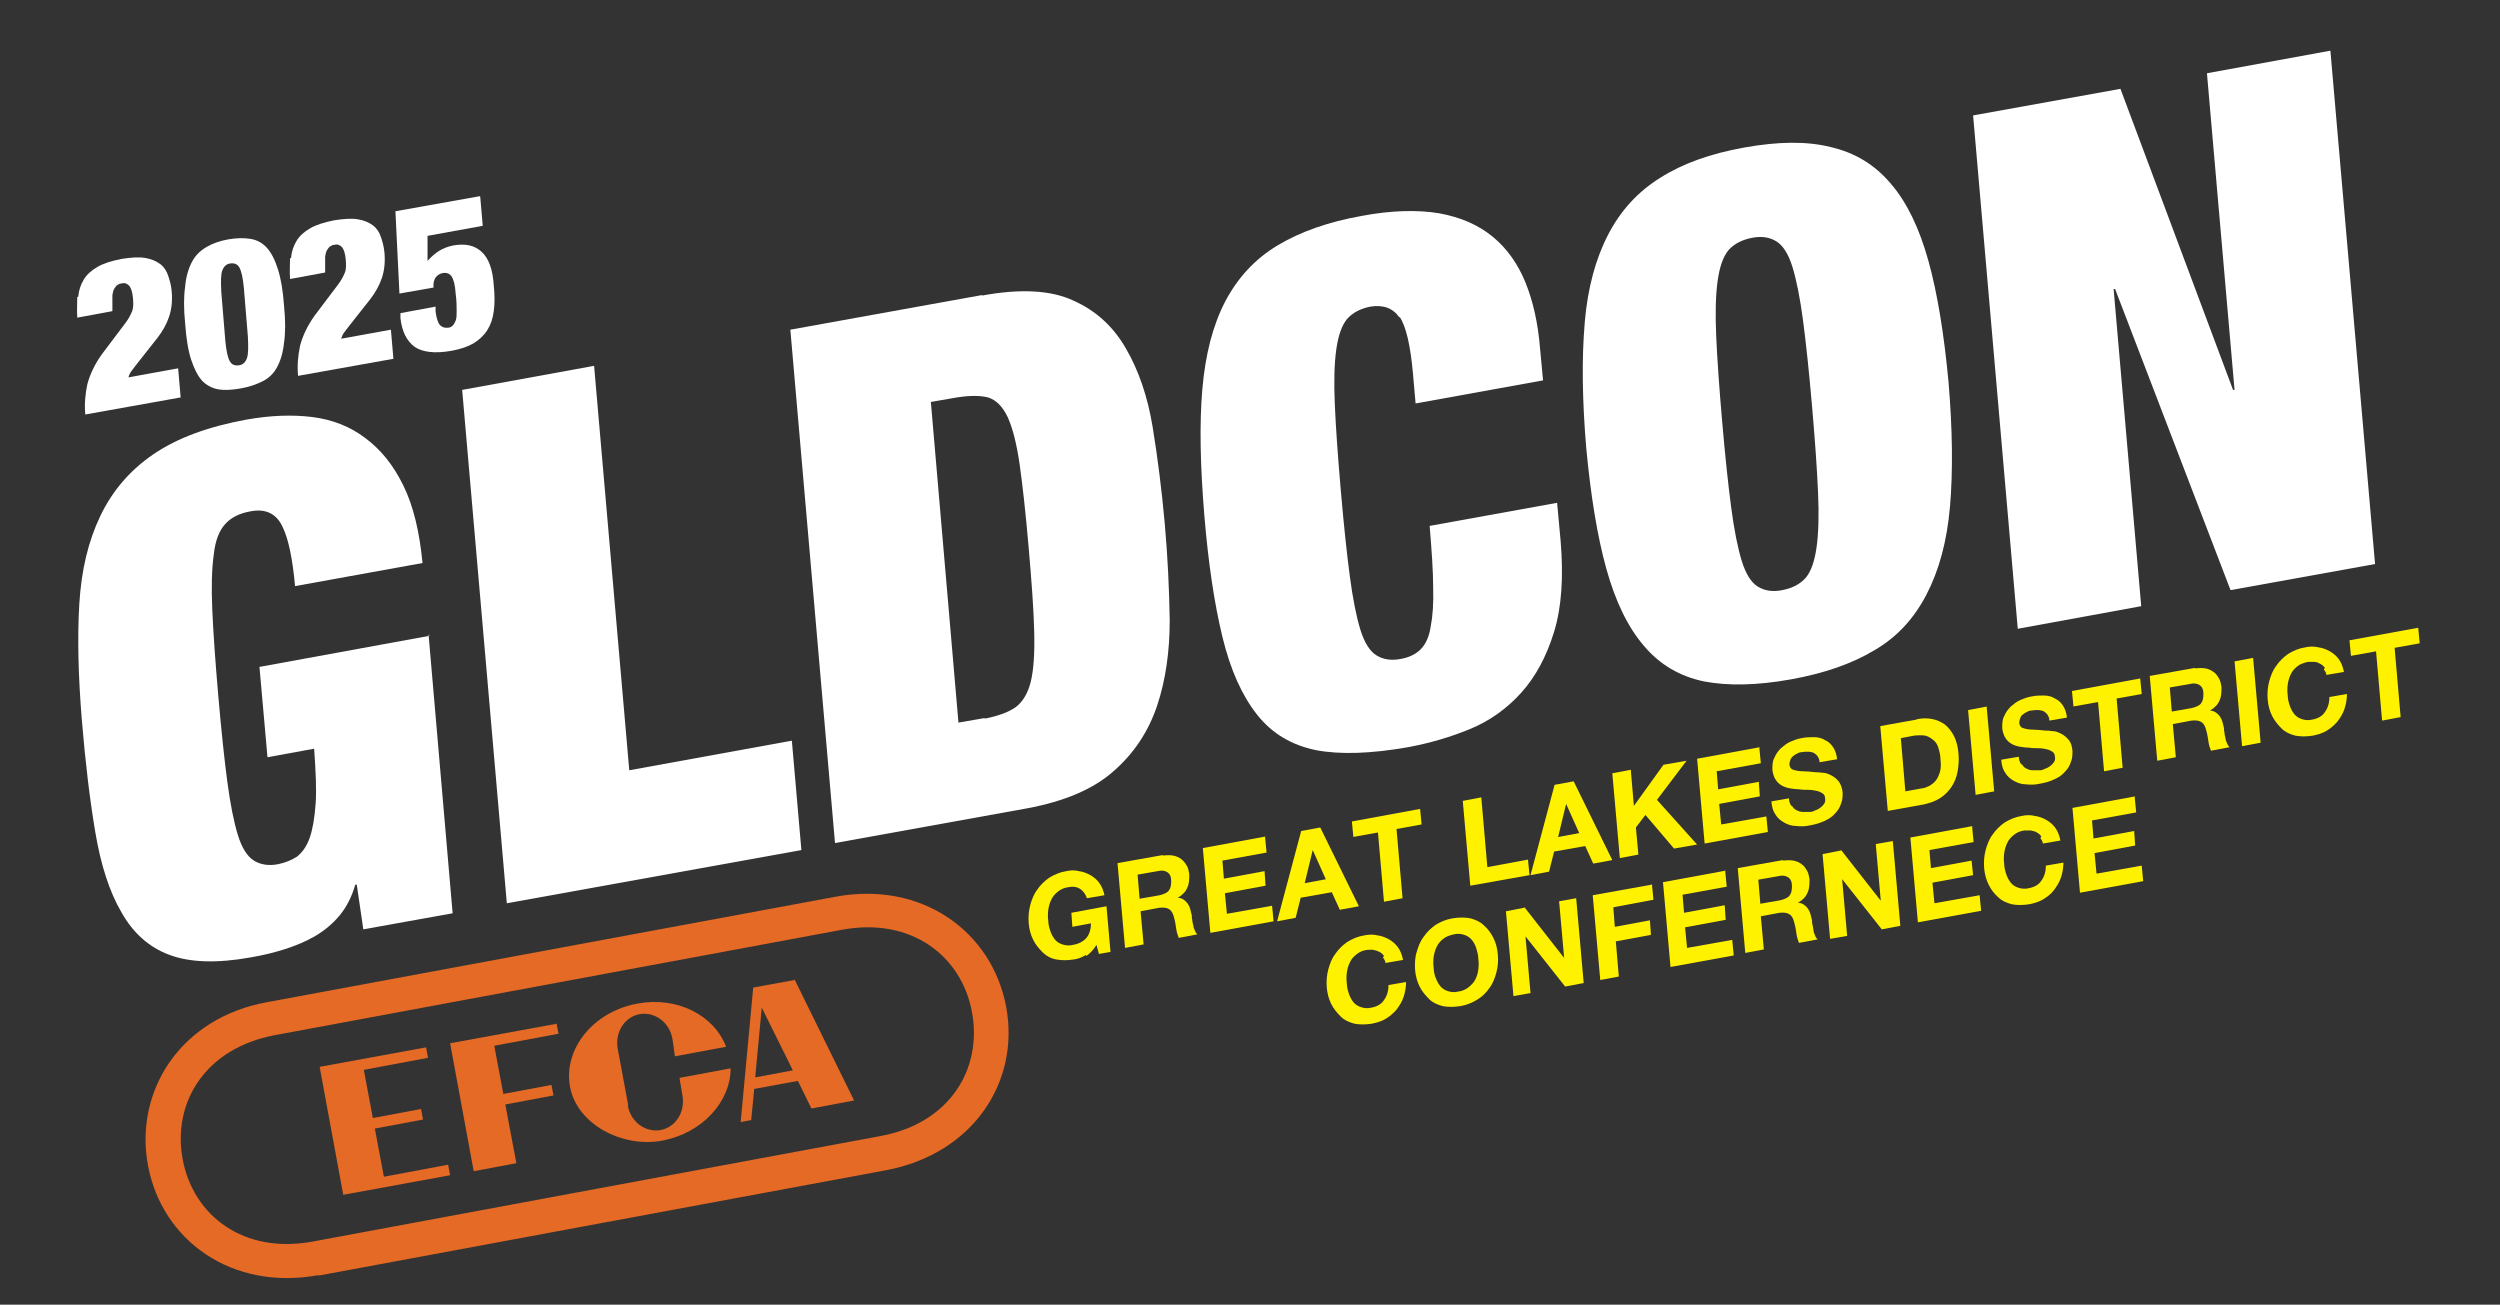 <?xml version="1.0" encoding="UTF-8"?>
<svg id="Layer_1" xmlns="http://www.w3.org/2000/svg" version="1.1" viewBox="0 0 498.2 260">
  <rect x="0" y="0" width="498.2" height="260" fill="#333333" stroke="none"/>
  <!-- Generator: Adobe Illustrator 29.4.0, SVG Export Plug-In . SVG Version: 2.1.0 Build 152)  -->
  <defs>
    <style>
      .st0 {
        fill: #e46a25;
      }

      .st1 {
        fill: #fff;
      }

      .st2 {
        fill: #fff200;
      }
    </style>
  </defs>
  <g>
    <path class="st1" d="M85.4,126.4l4.8,55.6-17.8,3.2-1.3-8.9h-.3c-.7,2.4-1.7,4.4-3.1,6.1-1.4,1.7-3.1,3.1-5,4.2-1.9,1.1-3.9,1.9-6.1,2.6-2.2.7-4.4,1.2-6.7,1.6-6.7,1.2-12.1,1-16.1-.5-4.1-1.5-7.3-4.4-9.6-8.5-2.4-4.1-4.1-9.4-5.2-15.9-1.1-6.5-2-14-2.7-22.5-.7-8.6-.9-16.3-.5-23,.4-6.8,1.8-12.6,4.2-17.6,2.4-5,5.9-9.1,10.6-12.3,4.7-3.2,10.9-5.5,18.6-6.9,4.6-.8,8.9-1,13-.5,4,.5,7.6,1.9,10.6,4.2,3.1,2.3,5.6,5.4,7.6,9.5,2,4.1,3.2,9.2,3.8,15.4l-25.4,4.6c-.5-5.4-1.3-9.3-2.4-11.6-1.2-2.8-3.4-3.9-6.5-3.3-2.2.4-3.8,1.2-5,2.5-1.2,1.3-2,3.3-2.3,6.1-.4,2.8-.5,6.5-.3,11,.2,4.6.6,10.3,1.2,17.2.6,6.9,1.2,12.6,1.8,17.1.6,4.5,1.3,8,2.1,10.6.8,2.6,1.9,4.3,3.2,5.1,1.3.8,2.9,1.1,4.9.7,1.4-.3,2.6-.8,3.7-1.5,1-.8,1.9-2,2.5-3.7.6-1.7,1-4,1.2-6.9.2-2.9,0-6.5-.3-10.9l-9.3,1.7-1.6-18,33.9-6.2Z"/>
    <path class="st1" d="M118.4,73l7,80.5,32.4-5.9,1.9,21.8-58.7,10.6-8.9-102.3,26.3-4.8Z"/>
    <path class="st1" d="M195.7,58.9c7.6-1.4,13.7-1.1,18.2,1,4.5,2,8,5.2,10.5,9.6,2.5,4.3,4.3,9.5,5.3,15.6,1,6.1,1.8,12.5,2.4,19.1.6,6.7.9,13.1,1,19.4,0,6.2-.8,11.9-2.5,17s-4.6,9.5-8.6,13c-4,3.6-9.8,6.1-17.4,7.5l-38.2,6.9-8.9-102.3,38.2-6.9ZM196.3,143.2c2.5-.5,4.5-1.2,6-2.2,1.4-1,2.5-2.7,3.1-5.1.6-2.4.8-5.8.7-10-.1-4.2-.5-9.8-1.1-16.7-.6-6.9-1.2-12.4-1.8-16.6-.6-4.2-1.4-7.3-2.4-9.5-1-2.1-2.3-3.4-3.9-3.9-1.6-.4-3.6-.4-6.2,0l-5.2.9,5.5,63.9,5.2-.9Z"/>
    <path class="st1" d="M278.9,63.3c-1.3-1.9-3.2-2.6-5.8-2.2-2,.4-3.5,1.2-4.6,2.4-1.1,1.3-1.8,3.3-2.2,6.1-.4,2.8-.5,6.5-.3,11,.2,4.6.6,10.3,1.2,17.2.6,6.9,1.2,12.6,1.8,17.1.6,4.5,1.3,8,2.1,10.6.8,2.6,1.9,4.3,3.2,5.1,1.3.8,2.9,1.1,4.9.7,1.6-.3,2.9-.9,3.9-1.9,1-1,1.7-2.5,2-4.5.4-2,.6-4.6.5-7.9,0-3.2-.3-7.3-.7-12.2l25.4-4.6.7,7.6c.6,7.2.2,13.2-1.3,18.1-1.5,4.9-3.7,9-6.6,12.2-2.9,3.2-6.3,5.6-10.2,7.2-3.9,1.6-8,2.8-12.3,3.6-7.4,1.3-13.5,1.5-18.3.6-4.9-1-8.8-3.3-11.8-7.1-3-3.8-5.3-8.9-6.9-15.5-1.6-6.6-2.8-14.6-3.6-24.2-.8-9.7-1-18.1-.4-25.1.6-7,2.1-12.8,4.6-17.6,2.5-4.7,5.9-8.4,10.4-11.1,4.5-2.7,10.1-4.7,16.9-5.9,5.9-1.1,11-1.2,15.3-.5,4.3.8,7.8,2.3,10.7,4.7,2.8,2.3,5,5.4,6.5,9.1,1.5,3.7,2.5,8.1,2.9,13.1l.6,6.4-25.4,4.6-.5-5.7c-.5-5.8-1.4-9.7-2.7-11.6Z"/>
    <path class="st1" d="M315.8,64.3c.6-7,2.2-12.8,4.7-17.6s5.9-8.5,10.4-11.3c4.4-2.8,10-4.8,16.7-6,6.7-1.2,12.4-1.3,17.2-.1,4.8,1.1,8.8,3.5,12,7.3,3.2,3.7,5.7,8.9,7.5,15.4,1.8,6.5,3.1,14.5,4,24.1.8,9.5.9,17.8.3,24.8-.6,7-2.2,12.8-4.7,17.6-2.5,4.8-5.9,8.5-10.4,11.1-4.5,2.7-10,4.6-16.7,5.8-6.7,1.2-12.4,1.3-17.2.4-4.8-1-8.8-3.3-12-7.1-3.2-3.7-5.7-8.9-7.5-15.4-1.8-6.5-3.1-14.5-4-24.1-.8-9.5-.9-17.8-.3-24.8ZM345,101.2c.6,4.5,1.3,8,2.1,10.6.8,2.6,1.9,4.3,3.2,5.1,1.3.8,2.9,1.1,4.9.7,2-.4,3.5-1.2,4.6-2.4,1.1-1.3,1.8-3.3,2.2-6.1.4-2.8.5-6.5.3-11-.2-4.6-.6-10.3-1.2-17.2-.6-6.9-1.2-12.6-1.8-17.1-.6-4.5-1.3-8-2.1-10.6-.8-2.6-1.9-4.3-3.2-5.1-1.3-.8-2.9-1.1-4.9-.7-2,.4-3.5,1.2-4.6,2.4-1.1,1.3-1.8,3.3-2.2,6.1-.4,2.8-.5,6.5-.3,11,.2,4.6.6,10.3,1.2,17.2.6,6.9,1.2,12.6,1.8,17.1Z"/>
    <path class="st1" d="M422.6,17.8l22.4,59.9h.3c0,0-5.5-63.1-5.5-63.1l24.6-4.5,8.9,102.3-28.8,5.2-23-60h-.3c0,0,5.5,63.2,5.5,63.2l-24.6,4.5-8.9-102.3,29.4-5.3Z"/>
  </g>
  <g>
    <path class="st2" d="M216.4,190.3c-.8.5-1.6.8-2.4.9-1.3.2-2.4.2-3.5,0s-2-.7-2.7-1.4-1.4-1.5-1.9-2.5c-.5-1-.8-2.1-.9-3.3-.1-1.3,0-2.5.3-3.6s.7-2.2,1.4-3.1c.6-.9,1.4-1.7,2.4-2.4,1-.6,2.1-1.1,3.4-1.3.9-.2,1.7-.2,2.5,0,.8.1,1.6.4,2.3.8.7.4,1.3.9,1.8,1.6s.8,1.5,1,2.4l-3.5.6c-.3-.9-.8-1.5-1.4-1.9-.7-.4-1.4-.5-2.3-.3-.8.1-1.5.4-2.1.9-.5.4-1,.9-1.3,1.6-.3.6-.5,1.3-.6,2-.1.7-.1,1.5,0,2.2,0,.7.2,1.4.4,2,.2.6.5,1.2.9,1.7.4.5.9.8,1.5,1,.6.2,1.3.3,2.1.1,1.2-.2,2.1-.7,2.7-1.4.6-.7.9-1.7.9-2.9l-3.7.7-.2-2.8,7-1.3.8,9.1-2.3.4-.5-1.8c-.6,1-1.3,1.7-2,2.2Z"/>
    <path class="st2" d="M231.8,170.5c.7-.1,1.4-.1,2,0,.6.1,1.2.4,1.6.7s.8.8,1.1,1.3c.3.5.4,1.1.5,1.7,0,1,0,1.9-.4,2.7-.3.8-1,1.5-1.9,2h0c.5,0,.9.2,1.2.4s.6.5.8.8.4.7.5,1.1c.1.4.2.8.3,1.2,0,.3,0,.6.1.9,0,.4.1.7.2,1.1,0,.4.2.7.3,1,.1.3.3.6.5.8l-3.7.7c-.2-.5-.4-1.1-.5-1.8s-.2-1.4-.4-2.1c-.2-.9-.5-1.5-1-1.8-.4-.3-1.1-.4-2-.3l-3.7.7.6,6.6-3.7.7-1.5-16.9,9-1.6ZM231.1,178.4c.8-.2,1.5-.5,1.8-.9.4-.5.5-1.1.5-2,0-.8-.3-1.4-.8-1.7-.5-.3-1.1-.4-1.9-.2l-4,.7.4,4.8,4-.7Z"/>
    <path class="st2" d="M252.1,166.8l.3,3.1-8.8,1.6.3,3.6,8.1-1.5.2,2.9-8.1,1.5.4,4.1,9-1.6.3,3.1-12.6,2.3-1.5-16.9,12.5-2.3Z"/>
    <path class="st2" d="M263.1,164.9l7.7,15.7-3.8.7-1.6-3.5-6.2,1.1-1,4-3.7.7,4.8-18,3.8-.7ZM264.2,175.2l-2.6-5.8h0s-1.6,6.6-1.6,6.6l4.3-.8Z"/>
    <path class="st2" d="M269.7,166.8l-.3-3.1,13.6-2.5.3,3.1-5,.9,1.2,13.8-3.7.7-1.2-13.8-5,.9Z"/>
    <path class="st2" d="M295.2,159l1.2,13.8,8.1-1.5.3,3.1-11.8,2.1-1.5-16.9,3.7-.7Z"/>
    <path class="st2" d="M313.6,155.7l7.7,15.7-3.8.7-1.6-3.5-6.2,1.1-1,4-3.7.7,4.8-18,3.8-.7ZM314.7,166l-2.6-5.8h0s-1.6,6.6-1.6,6.6l4.3-.8Z"/>
    <path class="st2" d="M325,153.6l.6,7,5.9-8.2,4.6-.8-5.9,7.8,8,8.9-4.6.8-5.7-6.7-1.9,2.5.5,5.4-3.7.7-1.5-16.9,3.7-.7Z"/>
    <path class="st2" d="M350.6,149l.3,3.1-8.8,1.6.3,3.6,8.1-1.5.2,2.9-8.1,1.5.4,4.1,9-1.6.3,3.1-12.6,2.3-1.5-16.9,12.5-2.3Z"/>
    <path class="st2" d="M357.2,160.7c.2.4.5.6.9.8.4.2.8.3,1.2.3.5,0,.9,0,1.4,0,.3,0,.7-.1,1-.3.4-.1.7-.3,1-.5.3-.2.6-.5.8-.8.2-.3.3-.7.2-1.1,0-.5-.2-.8-.5-1-.3-.2-.7-.4-1.2-.5-.5-.1-1-.2-1.6-.2-.6,0-1.2,0-1.8-.1-.6,0-1.3-.1-1.9-.2-.6-.1-1.2-.3-1.7-.6-.5-.3-.9-.7-1.2-1.2-.3-.5-.5-1.1-.6-1.9,0-.9,0-1.7.4-2.4.3-.7.7-1.3,1.3-1.9.6-.5,1.2-1,1.9-1.3s1.5-.6,2.2-.7c.9-.2,1.7-.2,2.5-.2.8,0,1.6.2,2.2.6.7.3,1.2.8,1.6,1.4s.7,1.4.8,2.4l-3.5.6c0-.5-.2-.9-.4-1.2-.2-.3-.5-.5-.8-.7-.3-.1-.7-.2-1.1-.2-.4,0-.8,0-1.3.1-.3,0-.6.1-.9.3-.3.1-.5.3-.8.5-.2.2-.4.4-.5.7-.1.3-.2.6-.2.9,0,.3.1.6.3.8.1.2.4.3.8.4.4.1.9.2,1.6.2.7,0,1.5.1,2.6.2.3,0,.8,0,1.3.1.6,0,1.1.2,1.7.5s1.1.7,1.5,1.2c.4.5.7,1.3.8,2.2,0,.8,0,1.5-.3,2.2-.2.7-.6,1.4-1.2,2-.5.6-1.2,1.1-2.1,1.5s-1.8.7-3,.9c-.9.2-1.8.2-2.7.1-.9,0-1.7-.3-2.4-.7-.7-.4-1.3-.9-1.7-1.6-.5-.7-.7-1.5-.8-2.6l3.5-.6c0,.6.2,1,.4,1.4Z"/>
    <path class="st2" d="M382.1,143.3c1.1-.2,2.1-.2,3,0,1,.2,1.8.6,2.5,1.1.7.6,1.3,1.3,1.8,2.3.5,1,.8,2.2.9,3.6.1,1.2,0,2.4-.2,3.5-.2,1.1-.6,2.1-1.2,3-.6.9-1.3,1.6-2.2,2.2-.9.6-2,1-3.3,1.3l-7.2,1.3-1.5-16.9,7.2-1.3ZM383,157.1c.5,0,1-.3,1.5-.5.5-.3.9-.6,1.3-1.1s.6-1.1.8-1.7c.2-.7.2-1.5.1-2.4,0-.9-.2-1.6-.4-2.3-.2-.7-.5-1.2-1-1.6s-.9-.7-1.6-.9c-.6-.1-1.4-.1-2.3,0l-2.6.5.9,10.6,3.3-.6Z"/>
    <path class="st2" d="M395.9,140.8l1.5,16.9-3.7.7-1.5-16.9,3.7-.7Z"/>
    <path class="st2" d="M403,152.4c.2.4.5.6.9.8s.8.3,1.2.3.9,0,1.4,0c.3,0,.7-.1,1-.3.4-.1.7-.3,1-.5.3-.2.6-.5.8-.8.2-.3.3-.7.2-1.1,0-.5-.2-.8-.5-1-.3-.2-.7-.4-1.2-.5-.5-.1-1-.2-1.6-.2-.6,0-1.2,0-1.8-.1-.6,0-1.3-.1-1.9-.2-.6-.1-1.2-.3-1.7-.6-.5-.3-.9-.7-1.2-1.2-.3-.5-.5-1.1-.6-1.9,0-.9,0-1.7.4-2.4.3-.7.7-1.3,1.3-1.9.6-.5,1.2-1,1.9-1.3.7-.3,1.5-.6,2.2-.7.9-.2,1.7-.2,2.5-.2s1.6.2,2.2.6c.7.3,1.2.8,1.6,1.4.4.6.7,1.4.8,2.4l-3.5.6c0-.5-.2-.9-.4-1.2-.2-.3-.5-.5-.8-.7-.3-.1-.7-.2-1.1-.2-.4,0-.8,0-1.3.1-.3,0-.6.1-.9.3-.3.1-.5.3-.8.5s-.4.4-.5.7c-.1.3-.2.6-.2.9,0,.3.1.6.3.8.1.2.4.3.8.4.4.1.9.2,1.6.2.7,0,1.5.1,2.6.2.3,0,.8,0,1.3.1.6,0,1.1.2,1.7.5.6.3,1.1.7,1.5,1.2.5.5.7,1.3.8,2.2,0,.8,0,1.5-.3,2.2-.2.7-.6,1.4-1.2,2-.5.6-1.2,1.1-2.1,1.5-.8.4-1.8.7-3,.9-.9.2-1.8.2-2.7.1-.9,0-1.7-.3-2.4-.7s-1.3-.9-1.7-1.6c-.5-.7-.7-1.5-.8-2.6l3.5-.6c0,.6.2,1,.4,1.4Z"/>
    <path class="st2" d="M413.2,140.8l-.3-3.1,13.6-2.5.3,3.1-5,.9,1.2,13.8-3.7.7-1.2-13.8-5,.9Z"/>
    <path class="st2" d="M437.5,133.2c.7-.1,1.4-.1,2,0,.6.1,1.2.4,1.6.7.5.3.8.8,1.1,1.3.3.5.4,1.1.5,1.7,0,1,0,1.9-.4,2.7-.3.8-1,1.5-1.9,2h0c.5,0,.9.2,1.2.4.3.2.6.5.8.8s.4.7.5,1.1c.1.4.2.8.3,1.2,0,.3,0,.6.1.9,0,.4.1.7.2,1.1,0,.4.2.7.3,1,.1.3.3.6.5.8l-3.7.7c-.2-.5-.4-1.1-.5-1.8s-.2-1.4-.4-2.1c-.2-.9-.5-1.5-1-1.8-.4-.3-1.1-.4-2-.3l-3.7.7.6,6.6-3.7.7-1.5-16.9,9-1.6ZM436.8,141.1c.8-.2,1.5-.5,1.8-.9.4-.5.5-1.1.5-2,0-.8-.3-1.4-.8-1.7-.5-.3-1.1-.4-1.9-.2l-4,.7.4,4.8,4-.7Z"/>
    <path class="st2" d="M449,131.1l1.5,16.9-3.7.7-1.5-16.9,3.7-.7Z"/>
    <path class="st2" d="M463.3,133.1c-.2-.3-.5-.6-.9-.8-.4-.2-.7-.4-1.2-.4-.4,0-.9,0-1.3,0-.8.2-1.5.4-2.1.9-.5.4-1,.9-1.3,1.6-.3.6-.5,1.3-.6,2-.1.7-.1,1.5,0,2.2,0,.7.2,1.4.4,2,.2.6.5,1.2.9,1.7.4.5.9.8,1.5,1,.6.2,1.3.3,2.1.1,1.1-.2,2-.7,2.5-1.5.6-.8.9-1.8.9-3l3.5-.6c0,1.1-.2,2.1-.5,3-.3.9-.8,1.7-1.4,2.5-.6.7-1.3,1.3-2.1,1.8-.8.5-1.8.8-2.8,1-1.3.2-2.4.2-3.5,0-1.1-.3-2-.7-2.7-1.4s-1.4-1.5-1.9-2.5c-.5-1-.8-2.1-.9-3.3-.1-1.3,0-2.5.3-3.6.3-1.1.7-2.2,1.4-3.1.6-.9,1.4-1.7,2.4-2.4,1-.6,2.1-1.1,3.4-1.3.9-.2,1.8-.2,2.6,0,.8.1,1.6.4,2.3.8.7.4,1.3.9,1.8,1.6.5.7.8,1.5,1,2.5l-3.5.6c0-.4-.3-.8-.5-1.1Z"/>
    <path class="st2" d="M468.5,130.7l-.3-3.1,13.7-2.5.3,3.1-5,.9,1.2,13.8-3.7.7-1.2-13.8-5,.9Z"/>
    <path class="st2" d="M275.8,190.5c-.2-.3-.5-.6-.9-.8s-.7-.3-1.2-.4-.9,0-1.3,0c-.8.1-1.5.4-2.1.9s-1,.9-1.3,1.6c-.3.6-.5,1.3-.6,2-.1.7-.1,1.5,0,2.2,0,.7.2,1.4.4,2,.2.6.5,1.2.9,1.7.4.5.9.8,1.5,1,.6.2,1.3.3,2.1.1,1.1-.2,2-.7,2.5-1.5.6-.8.9-1.8.9-3l3.5-.6c0,1.1-.2,2.1-.5,3-.3.9-.8,1.7-1.4,2.5-.6.7-1.3,1.3-2.1,1.8-.8.5-1.8.8-2.8,1-1.3.2-2.4.2-3.5,0-1.1-.3-2-.7-2.7-1.4s-1.4-1.5-1.9-2.5-.8-2.1-.9-3.3c-.1-1.3,0-2.5.3-3.6.3-1.1.7-2.2,1.4-3.1.6-.9,1.4-1.7,2.4-2.4,1-.6,2.1-1.1,3.4-1.3.9-.2,1.8-.2,2.6,0,.8.1,1.6.4,2.3.8.7.4,1.3.9,1.8,1.6.5.7.8,1.5,1,2.5l-3.5.6c0-.4-.3-.8-.5-1.1Z"/>
    <path class="st2" d="M282.3,189.8c.3-1.1.7-2.2,1.4-3.1.6-.9,1.4-1.7,2.4-2.4,1-.6,2.1-1.1,3.4-1.3,1.3-.2,2.5-.2,3.5,0,1.1.3,2,.7,2.7,1.4.8.7,1.4,1.5,1.9,2.5s.8,2.1.9,3.4c.1,1.2,0,2.4-.3,3.5s-.7,2.2-1.4,3.1c-.6.9-1.4,1.7-2.4,2.3-1,.6-2.1,1.1-3.4,1.3-1.3.2-2.4.2-3.5,0-1.1-.3-2-.7-2.7-1.4s-1.4-1.5-1.9-2.5c-.5-1-.8-2.1-.9-3.3-.1-1.3,0-2.5.3-3.6ZM286.1,194.8c.2.6.5,1.2.9,1.7.4.5.9.8,1.5,1,.6.2,1.3.3,2.1.1.8-.1,1.5-.4,2.1-.9.5-.4,1-.9,1.3-1.5s.5-1.2.6-2c.1-.7.1-1.4,0-2.1,0-.7-.2-1.4-.4-2.1-.2-.7-.5-1.2-.9-1.7-.4-.5-.9-.8-1.5-1s-1.3-.3-2.1-.1c-.8.2-1.5.4-2.1.9-.5.4-1,.9-1.3,1.6-.3.6-.5,1.3-.6,2s-.1,1.5,0,2.2c0,.7.2,1.4.4,2Z"/>
    <path class="st2" d="M303.8,180.8l7.9,10.1h0s-1-11.3-1-11.3l3.4-.6,1.5,16.9-3.7.7-7.9-10h0s1,11.3,1,11.3l-3.4.6-1.5-16.9,3.6-.7Z"/>
    <path class="st2" d="M329.2,176.2l.3,3.1-8,1.5.3,3.9,7-1.3.2,2.9-7,1.3.6,7-3.7.7-1.5-16.9,11.7-2.1Z"/>
    <path class="st2" d="M343.8,173.6l.3,3.1-8.8,1.6.3,3.6,8.1-1.5.2,2.9-8.1,1.5.4,4.1,9-1.6.3,3.1-12.6,2.3-1.5-16.9,12.5-2.3Z"/>
    <path class="st2" d="M355.4,171.5c.7-.1,1.4-.1,2,0,.6.1,1.2.4,1.6.7.5.3.8.8,1.1,1.3s.4,1.1.5,1.7c0,1,0,1.9-.4,2.7-.3.8-1,1.5-1.9,2h0c.5,0,.9.2,1.2.4.3.2.6.5.8.8.2.3.4.7.5,1.1.1.4.2.8.3,1.2,0,.3,0,.6.1.9s.1.7.2,1.1c0,.4.2.7.3,1,.1.3.3.6.5.8l-3.7.7c-.2-.5-.4-1.1-.5-1.8-.1-.7-.2-1.4-.4-2.1-.2-.9-.5-1.5-1-1.8-.4-.3-1.1-.4-2-.3l-3.7.7.6,6.6-3.7.7-1.5-16.9,9-1.6ZM354.8,179.4c.8-.2,1.5-.5,1.8-.9.4-.5.5-1.1.5-2,0-.8-.3-1.4-.8-1.7-.5-.3-1.1-.4-1.9-.2l-4,.7.4,4.8,4-.7Z"/>
    <path class="st2" d="M366.9,169.4l7.9,10.1h0s-1-11.3-1-11.3l3.4-.6,1.5,16.9-3.7.7-7.9-10h0s1,11.3,1,11.3l-3.4.6-1.5-16.9,3.6-.7Z"/>
    <path class="st2" d="M393,164.7l.3,3.1-8.8,1.6.3,3.6,8.1-1.5.3,2.9-8.1,1.5.4,4.1,9-1.6.3,3.1-12.6,2.3-1.5-16.9,12.5-2.3Z"/>
    <path class="st2" d="M406.8,166.7c-.2-.3-.5-.6-.9-.8-.3-.2-.7-.3-1.2-.4-.4,0-.9,0-1.3,0-.8.1-1.5.4-2.1.9-.5.4-1,.9-1.3,1.6-.3.6-.5,1.3-.6,2-.1.7-.1,1.5,0,2.2,0,.7.2,1.4.4,2,.2.6.5,1.2.9,1.7.4.5.9.8,1.5,1,.6.2,1.3.3,2.1.1,1.1-.2,2-.7,2.5-1.5.6-.8.9-1.8.9-3l3.5-.6c0,1.1-.2,2.1-.5,3-.3.9-.8,1.7-1.4,2.5s-1.3,1.3-2.1,1.8c-.8.5-1.8.8-2.8,1-1.3.2-2.4.2-3.5,0-1.1-.3-2-.7-2.7-1.4-.8-.7-1.4-1.5-1.9-2.5-.5-1-.8-2.1-.9-3.3-.1-1.3,0-2.5.3-3.6.3-1.1.7-2.2,1.4-3.1.6-.9,1.4-1.7,2.4-2.4,1-.6,2.1-1.1,3.4-1.3.9-.2,1.8-.2,2.6,0,.8.1,1.6.4,2.3.8.7.4,1.3.9,1.8,1.6.5.7.8,1.5,1,2.5l-3.5.6c0-.4-.3-.8-.5-1.1Z"/>
    <path class="st2" d="M425.4,158.8l.3,3.1-8.8,1.6.3,3.6,8.1-1.5.2,2.9-8.1,1.5.4,4.1,9-1.6.3,3.1-12.6,2.3-1.5-16.9,12.5-2.3Z"/>
  </g>
  <g>
    <path class="st1" d="M15.6,59.1c.1-1.3.5-2.4,1.1-3.4.6-1,1.5-1.8,2.7-2.5,1.2-.7,2.8-1.2,4.8-1.6,1.9-.3,3.5-.4,4.7-.2,1.2.2,2.2.6,3,1.2.8.6,1.3,1.4,1.6,2.3.3.9.6,1.9.7,3,.2,2,0,3.7-.5,5.2-.5,1.5-1.3,2.9-2.3,4.2l-4.1,5.2c-.3.4-.6.8-1,1.3-.4.5-.6,1-.7,1.4l9.9-1.8.5,5.8-19,3.4c-.2-2.1,0-4.1.4-6,.5-1.9,1.4-3.9,2.9-6l4.6-6.1c.7-.9,1.1-1.7,1.4-2.4.3-.7.3-1.6.2-2.7-.1-1.2-.4-2.1-.8-2.5-.4-.4-.9-.6-1.5-.4-.3,0-.5.1-.8.3-.2.1-.4.4-.6.7-.2.3-.3.7-.4,1.3,0,.5,0,1.2,0,2v1.2c.1,0-7,1.3-7,1.3-.1-1.5,0-2.9,0-4.1Z"/>
    <path class="st1" d="M36.9,57c.2-2,.7-3.6,1.4-4.9s1.7-2.2,2.9-2.9c1.2-.7,2.6-1.2,4.3-1.5,1.7-.3,3.2-.3,4.4-.1,1.3.2,2.4.8,3.3,1.8.9,1,1.6,2.4,2.2,4.3.6,1.9,1,4.3,1.2,7.2.3,3,.3,5.5,0,7.4-.2,2-.7,3.6-1.4,4.9-.7,1.3-1.7,2.2-2.9,2.8-1.2.6-2.6,1.1-4.3,1.4-1.7.3-3.2.4-4.4.2-1.3-.2-2.4-.8-3.3-1.7-.9-1-1.6-2.4-2.2-4.2s-1-4.3-1.2-7.2c-.3-2.9-.3-5.4,0-7.4ZM45.8,72c.4.7,1,.9,1.8.8.8-.1,1.3-.6,1.6-1.4.3-.8.3-2.2.2-4.3l-.8-9.7c-.2-2.1-.5-3.4-.9-4.1-.4-.7-1-.9-1.8-.8-.8.1-1.3.6-1.6,1.4-.3.8-.3,2.2-.2,4.3l.8,9.7c.2,2.1.5,3.4.9,4.1Z"/>
    <path class="st1" d="M58,51.4c.1-1.3.5-2.4,1.1-3.4.6-1,1.5-1.8,2.7-2.5,1.2-.7,2.8-1.2,4.8-1.6,1.9-.3,3.5-.4,4.7-.2,1.2.2,2.2.6,3,1.2.8.6,1.3,1.4,1.6,2.3.3.9.6,1.9.7,3,.2,2,0,3.7-.5,5.2-.5,1.5-1.3,2.9-2.3,4.2l-4.1,5.2c-.3.4-.6.8-1,1.3-.4.5-.6,1-.7,1.4l9.9-1.8.5,5.8-19,3.4c-.2-2.1,0-4.1.4-6,.5-1.9,1.4-3.9,2.9-6l4.6-6.1c.7-.9,1.1-1.7,1.4-2.4.3-.7.3-1.6.2-2.7-.1-1.2-.4-2.1-.8-2.5-.4-.4-.9-.6-1.5-.4-.3,0-.5.1-.8.3-.2.1-.4.4-.6.7-.2.3-.3.7-.4,1.3,0,.5,0,1.2,0,2v1.2c.1,0-7,1.3-7,1.3-.1-1.5,0-2.9,0-4.1Z"/>
    <path class="st1" d="M95.7,39.2l.5,5.8-11,2v5c.7-.8,1.5-1.5,2.3-2,.8-.5,1.8-.9,2.9-1.1,2.4-.4,4.2,0,5.6,1.3,1.4,1.3,2.2,3.5,2.4,6.7.2,1.9.2,3.6,0,5.1s-.6,2.7-1.3,3.8c-.7,1.1-1.6,1.9-2.7,2.6-1.2.7-2.7,1.2-4.4,1.5-3.3.6-5.8.3-7.4-.8-1.6-1.2-2.5-3.1-2.8-5.7v-1c0,0,7-1.3,7-1.3v1c.2,1.4.5,2.3.9,2.7.4.4.9.6,1.6.5.4,0,.7-.2.9-.4.2-.2.4-.5.6-1,.2-.5.2-1.1.2-2,0-.8,0-2-.2-3.4-.1-1.7-.4-2.8-.8-3.4-.4-.6-1-.8-1.7-.7-.6.1-1.1.4-1.5.9-.3.5-.5,1.1-.4,2l-6.8,1.2-.8-16.4,16.8-3Z"/>
  </g>
  <g>
    <g id="layer1">
      <path id="path29" class="st0" d="M63.5,254.1c-17.3,3.2-31.2-6.9-34-21.8h0c-2.8-14.9,6.5-29.5,23.8-32.6l113.2-21c17.3-3.2,31.2,7,34,21.9h0c2.8,14.9-6.5,29.3-23.9,32.6l-113.1,21ZM54.7,206.3c-13.7,2.6-20.4,13.3-18.3,24.7h0c2.1,11.3,12.2,19,26,16.4l113-21c13.8-2.5,20.4-13.3,18.3-24.7h0c-2.1-11.3-12.2-19-26-16.4l-113,21Z"/>
    </g>
    <g>
      <path class="st0" d="M84.9,208.7l.4,2.1-12.8,2.4,1.8,9.6,9.6-1.8.4,2.1-9.6,1.8,1.8,9.6,12.8-2.4.4,2.1-21.3,3.9-4.7-25.5,21.3-3.9Z"/>
      <path class="st0" d="M110.9,203.9l.4,2.1-12.8,2.4,1.8,9.6,9.6-1.8.4,2.1-9.6,1.8,2.2,11.7-8.5,1.6-4.7-25.5,21.3-3.9Z"/>
      <path class="st0" d="M125.1,220.3c.6,3.3,3.5,5.4,6.5,4.9s5-3.6,4.4-6.9l-.6-3.5,10.2-1.9c0,6.7-5.7,12.9-13.6,14.4s-17-3.2-18.4-10.7c-1.4-7.5,4.6-15,13.4-16.6,7.9-1.5,15.3,2.3,17.7,8.6l-10.2,1.9-.5-3.5c-.6-3.3-3.5-5.4-6.5-4.9s-5,3.6-4.4,6.9l2.1,11.3Z"/>
      <path class="st0" d="M158.3,195.1l11.9,24.2-8.5,1.6-2.7-5.5-8.7,1.6-.6,6.2-2.1.4,2.5-26.8,8.2-1.5ZM151.8,200.8l-1.3,13.9,7.5-1.4-6.2-12.5Z"/>
    </g>
  </g>
</svg>
